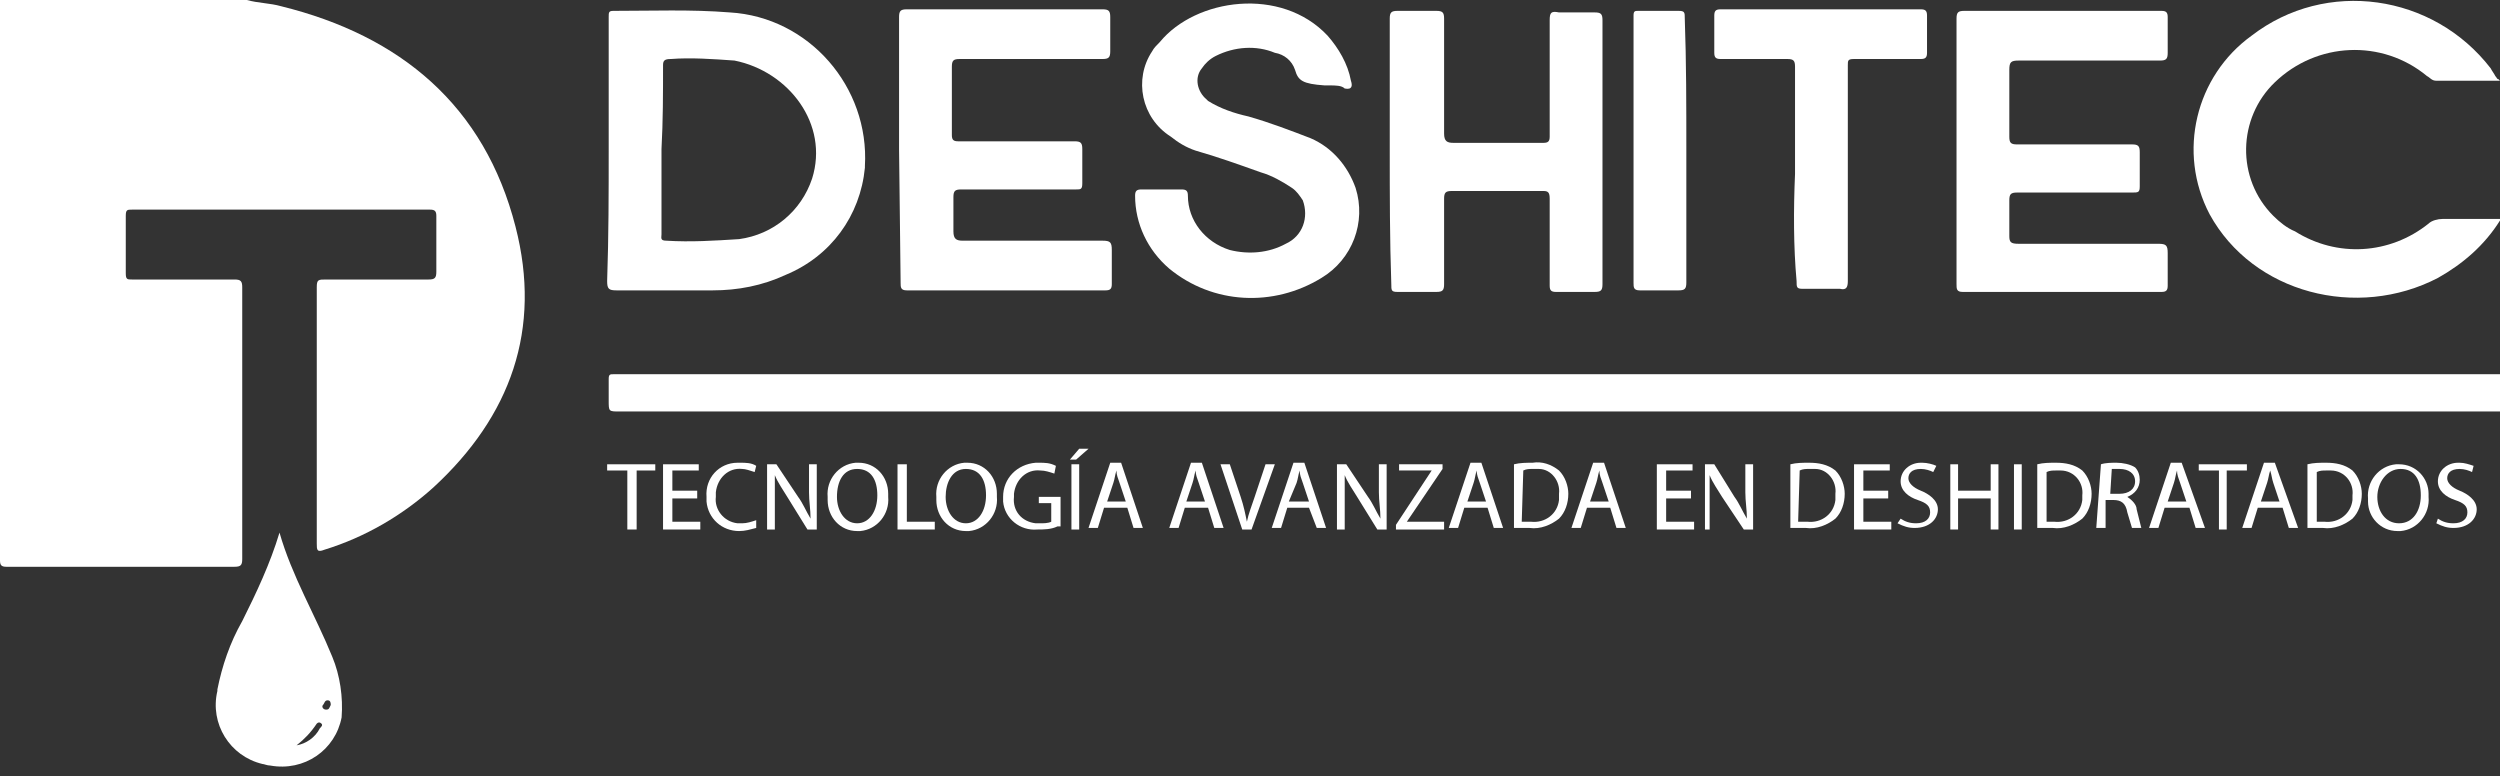 <svg xmlns="http://www.w3.org/2000/svg" width="161" height="50" viewBox="0 0 161 50" fill="none"><rect x="0" y="0" width="161" height="50" fill="#333333" stroke="none"/><path d="M15.9 0C16.6 0.2 17.4 0.2 18.1 0.4C25.8 2.3 31.2 6.8 33.2 14.6C34.9 21.2 32.9 26.8 27.9 31.4C25.9 33.2 23.5 34.6 20.9 35.4C20.4 35.6 20.4 35.4 20.4 35C20.4 29.5 20.4 24 20.4 18.5C20.4 18 20.5 18 21 18C23.2 18 25.4 18 27.6 18C28 18 28.1 17.9 28.1 17.5C28.1 16.3 28.1 15.1 28.1 13.9C28.1 13.6 28 13.5 27.7 13.5H8.5C8.2 13.5 8.1 13.5 8.1 13.9C8.1 15.1 8.1 16.4 8.1 17.6C8.1 18 8.2 18 8.5 18C10.7 18 12.9 18 15.1 18C15.5 18 15.6 18.1 15.6 18.5C15.6 24.3 15.6 30.1 15.6 36C15.6 36.4 15.5 36.5 15.1 36.5C10.2 36.5 5.3 36.5 0.4 36.5C0.1 36.5 0 36.4 0 36.1C0 36 0 35.8 0 35.7V0H15.9Z" fill="white"></path><path d="M161 26.5H160.3H39.9C39.2 26.5 39.2 26.5 39.2 25.8C39.2 25.3 39.2 24.9 39.2 24.4C39.2 24.1 39.3 24.1 39.5 24.1C39.7 24.1 39.8 24.1 40 24.1H160.3H161V26.5Z" fill="white"></path><path d="M161 5.2H156.9C156.6 5.2 156.5 5 156.3 4.9C153.4 2.5 149.2 2.7 146.5 5.3C144.1 7.6 144 11.5 146.4 13.9C146.8 14.3 147.3 14.7 147.8 14.9C150.5 16.6 153.9 16.4 156.4 14.4C156.6 14.2 157 14.1 157.3 14.1C158.6 14.1 159.8 14.1 161 14.1V14.2C160 15.8 158.6 17 157 17.9C151.8 20.6 145.1 18.9 142.3 13.8C140.2 9.8 141.4 4.9 145 2.3C149.8 -1.4 156.7 -0.4 160.4 4.4C160.5 4.6 160.6 4.7 160.7 4.9C160.8 5 160.8 5.1 160.9 5.1L161 5.2Z" fill="white"></path><path d="M39.2 9.6V1.1C39.2 0.8 39.2 0.7 39.5 0.7C42 0.7 44.5 0.6 47 0.8C52.1 1.1 56 5.6 55.7 10.7V10.8C55.4 13.9 53.5 16.5 50.6 17.7C49.1 18.4 47.5 18.7 45.9 18.7C43.8 18.7 41.8 18.7 39.7 18.7C39.2 18.7 39.1 18.6 39.1 18.1C39.2 15.2 39.2 12.4 39.2 9.6ZM42.6 9.6C42.6 11.4 42.6 13.2 42.6 15.1C42.6 15.3 42.5 15.5 42.9 15.5C44.5 15.6 46 15.5 47.6 15.4C49.8 15.1 51.6 13.6 52.3 11.5C53.4 8 50.8 4.6 47.3 3.9C45.9 3.8 44.5 3.7 43.2 3.8C42.8 3.8 42.7 3.9 42.7 4.2C42.7 6 42.7 7.8 42.6 9.6Z" fill="white"></path><path d="M126 9.7C126 6.9 126 4 126 1.2C126 0.8 126.1 0.7 126.5 0.7C130.7 0.7 134.9 0.7 139.2 0.7C139.5 0.7 139.6 0.8 139.6 1.1C139.6 1.9 139.6 2.6 139.6 3.4C139.6 3.8 139.5 3.9 139.1 3.9C136.1 3.9 133 3.9 130 3.9C129.5 3.9 129.4 4 129.4 4.5C129.4 5.9 129.4 7.4 129.4 8.8C129.4 9.2 129.5 9.3 129.9 9.3C132.4 9.3 134.9 9.3 137.3 9.3C137.7 9.3 137.8 9.4 137.8 9.8C137.8 10.5 137.8 11.2 137.8 12C137.8 12.4 137.7 12.4 137.3 12.4C134.8 12.4 132.3 12.4 129.9 12.4C129.5 12.4 129.4 12.5 129.4 12.9C129.4 13.7 129.4 14.4 129.4 15.2C129.4 15.6 129.5 15.7 130 15.7C133 15.7 136 15.7 139 15.7C139.5 15.7 139.6 15.8 139.6 16.3C139.6 17 139.6 17.7 139.6 18.4C139.6 18.7 139.5 18.8 139.2 18.8C134.9 18.8 130.6 18.8 126.4 18.8C126 18.8 126 18.6 126 18.3V9.7Z" fill="white"></path><path d="M57.9 9.6C57.9 6.8 57.9 4 57.9 1.1C57.9 0.7 58 0.6 58.4 0.6C62.6 0.6 66.8 0.6 71 0.6C71.4 0.6 71.5 0.7 71.5 1.1C71.5 1.8 71.5 2.5 71.5 3.3C71.5 3.7 71.4 3.8 71 3.8C67.9 3.8 64.9 3.8 61.8 3.8C61.4 3.8 61.3 3.9 61.3 4.3C61.3 5.8 61.3 7.2 61.3 8.7C61.3 9 61.4 9.1 61.7 9.1C64.2 9.1 66.7 9.1 69.2 9.1C69.6 9.1 69.7 9.2 69.7 9.6C69.7 10.3 69.7 11.1 69.7 11.8C69.7 12.2 69.6 12.2 69.3 12.2C66.8 12.2 64.3 12.2 61.9 12.2C61.5 12.2 61.4 12.3 61.4 12.7C61.4 13.4 61.4 14.2 61.4 14.9C61.4 15.4 61.6 15.5 62 15.5C65 15.5 68 15.5 71 15.5C71.5 15.5 71.6 15.6 71.6 16.1C71.6 16.8 71.6 17.6 71.6 18.3C71.6 18.6 71.5 18.7 71.2 18.7C66.9 18.7 62.7 18.7 58.4 18.7C58 18.7 58 18.5 58 18.2L57.9 9.6Z" fill="white"></path><path d="M89.5 9.7C89.5 6.9 89.5 4 89.5 1.2C89.5 0.8 89.6 0.7 90 0.7C90.8 0.7 91.6 0.7 92.5 0.7C92.9 0.7 93 0.8 93 1.2C93 3.7 93 6.2 93 8.6C93 9.1 93.2 9.2 93.6 9.2C95.5 9.2 97.5 9.2 99.4 9.2C99.7 9.2 99.8 9.1 99.8 8.8C99.8 6.3 99.8 3.8 99.8 1.3C99.8 0.8 99.9 0.7 100.4 0.8C101.2 0.8 101.9 0.8 102.7 0.8C103.1 0.8 103.2 0.9 103.2 1.3C103.2 3.9 103.2 6.6 103.2 9.2C103.2 12.2 103.2 15.3 103.2 18.3C103.2 18.7 103.1 18.8 102.7 18.8C101.9 18.8 101 18.8 100.2 18.8C99.9 18.8 99.8 18.7 99.8 18.4C99.8 16.5 99.8 14.7 99.8 12.8C99.8 12.4 99.7 12.3 99.4 12.3C97.4 12.3 95.4 12.3 93.5 12.3C93.1 12.3 93 12.4 93 12.8C93 14.6 93 16.5 93 18.3C93 18.7 92.9 18.8 92.5 18.8C91.7 18.8 90.9 18.8 90 18.8C89.6 18.8 89.6 18.7 89.6 18.3C89.5 15.4 89.5 12.5 89.5 9.7Z" fill="white"></path><path d="M85.6 5.5H85.3C83.9 5.4 83.6 5.2 83.4 4.5C83.2 3.9 82.7 3.5 82.1 3.4C80.9 2.9 79.5 3 78.3 3.6C77.9 3.8 77.6 4.1 77.4 4.4C76.9 5 77.1 5.9 77.7 6.4L77.8 6.5C78.6 7 79.5 7.3 80.4 7.5C81.8 7.9 83.1 8.4 84.4 8.9C85.8 9.5 86.8 10.7 87.3 12.1C88 14.3 87.1 16.7 85.1 17.9C82 19.8 78.1 19.6 75.3 17.3C73.9 16.1 73.1 14.4 73.1 12.6C73.1 12.3 73.2 12.2 73.5 12.2C74.4 12.2 75.2 12.2 76.1 12.2C76.4 12.2 76.5 12.3 76.5 12.6C76.5 14.2 77.6 15.6 79.2 16.1C80.4 16.4 81.7 16.3 82.8 15.7C83.9 15.2 84.3 14 83.9 12.9C83.7 12.6 83.5 12.3 83.2 12.1C82.6 11.7 81.9 11.3 81.2 11.1C79.8 10.6 78.4 10.1 77 9.7C76.4 9.5 75.9 9.2 75.4 8.8C73.5 7.6 73 5.1 74.2 3.3C74.3 3.1 74.5 2.9 74.7 2.7C77 -0.1 82.5 -0.9 85.5 2.3C86.2 3.1 86.8 4.1 87 5.2C87.1 5.5 87.1 5.8 86.6 5.7C86.4 5.5 86 5.5 85.6 5.5Z" fill="white"></path><path d="M115.6 11.2C115.6 8.9 115.6 6.6 115.6 4.3C115.6 3.9 115.5 3.8 115.1 3.8C113.7 3.8 112.3 3.8 110.8 3.8C110.5 3.8 110.4 3.7 110.4 3.4C110.4 2.6 110.4 1.8 110.4 1C110.4 0.7 110.5 0.6 110.8 0.6H123.7C124 0.6 124.1 0.7 124.1 1C124.1 1.8 124.1 2.6 124.1 3.4C124.1 3.7 124 3.8 123.7 3.8C122.3 3.8 120.8 3.8 119.4 3.8C119 3.8 119 3.9 119 4.2C119 8.8 119 13.5 119 18.1C119 18.5 118.9 18.7 118.5 18.6C117.7 18.6 116.9 18.6 116.1 18.6C115.7 18.6 115.7 18.5 115.7 18.1C115.5 15.9 115.5 13.5 115.6 11.2Z" fill="white"></path><path d="M18 34.3C18.8 37.1 20.3 39.6 21.4 42.3C21.9 43.5 22.1 44.9 22 46.2C21.6 48.3 19.6 49.7 17.4 49.3C17.2 49.3 17 49.2 16.9 49.2C14.8 48.7 13.5 46.6 14 44.5V44.4C14.3 42.9 14.8 41.4 15.6 40C16.5 38.2 17.4 36.3 18 34.3ZM19.1 48C19.7 47.9 20.3 47.5 20.6 46.9C20.7 46.8 20.8 46.7 20.7 46.6C20.6 46.5 20.5 46.5 20.4 46.6C20 47.2 19.6 47.6 19.1 48ZM21.3 45.4C21.3 45.3 21.3 45.1 21.1 45.1C20.9 45.1 20.9 45.3 20.8 45.4C20.7 45.5 20.8 45.7 21 45.7C21.2 45.7 21.2 45.6 21.3 45.4Z" fill="white"></path><path d="M108.6 9.7C108.6 12.5 108.6 15.4 108.6 18.2C108.6 18.6 108.5 18.7 108.1 18.7C107.3 18.7 106.4 18.7 105.6 18.7C105.2 18.7 105.2 18.5 105.2 18.2C105.2 13 105.2 7.8 105.2 2.5C105.2 2 105.2 1.5 105.2 1C105.2 0.7 105.3 0.7 105.5 0.7C106.4 0.7 107.2 0.7 108.1 0.7C108.5 0.7 108.5 0.8 108.5 1.2C108.6 4 108.6 6.8 108.6 9.7Z" fill="white"></path><path d="M40.4 30.3H39.1V29.9H42.2V30.3H41V34.1H40.4V30.3Z" fill="white"></path><path d="M44.9 32.1H43.3V33.6H45.1V34.1H42.7V29.9H45V30.3H43.3V31.6H44.9V32.1Z" fill="white"></path><path d="M48.7 34C48.3 34.1 48 34.2 47.6 34.2C46.5 34.2 45.6 33.4 45.5 32.3C45.5 32.2 45.5 32.1 45.5 32C45.4 30.8 46.3 29.8 47.5 29.8C47.6 29.8 47.7 29.8 47.7 29.8C48 29.8 48.4 29.8 48.7 30L48.6 30.4C48.3 30.3 48 30.2 47.8 30.2C46.9 30.1 46.2 30.8 46.1 31.7C46.1 31.8 46.1 31.9 46.1 32C46 32.8 46.6 33.6 47.5 33.7C47.6 33.7 47.7 33.7 47.8 33.7C48.1 33.7 48.4 33.6 48.7 33.5V34Z" fill="white"></path><path d="M49.4 34.1V29.9H50L51.4 32C51.7 32.4 51.9 32.9 52.2 33.4C52.2 32.8 52.1 32.3 52.1 31.7V29.9H52.6V34.1H52L50.7 32C50.4 31.5 50.1 31.1 49.9 30.6C49.9 31.1 49.9 31.6 49.9 32.3V34.1H49.4Z" fill="white"></path><path d="M57.2 32C57.3 33.1 56.5 34.1 55.4 34.2C55.3 34.2 55.2 34.2 55.2 34.2C54.1 34.2 53.3 33.3 53.3 32.2C53.3 32.1 53.3 32 53.3 32C53.2 30.9 54 29.9 55.1 29.8C55.2 29.8 55.3 29.8 55.3 29.8C56.4 29.8 57.2 30.7 57.2 31.8C57.2 31.8 57.2 31.9 57.2 32ZM53.9 32C53.9 32.9 54.4 33.7 55.2 33.7C56 33.7 56.5 32.9 56.5 31.9C56.5 30.9 56.1 30.2 55.2 30.2C54.3 30.2 53.9 31 53.9 32Z" fill="white"></path><path d="M57.8 29.9H58.4V33.6H60.2V34.1H57.8V29.9Z" fill="white"></path><path d="M64.2 32C64.3 33.1 63.5 34.1 62.4 34.2C62.3 34.2 62.2 34.2 62.2 34.2C61.1 34.2 60.3 33.3 60.3 32.2C60.3 32.1 60.3 32 60.3 32C60.2 30.9 61 29.9 62.1 29.8C62.2 29.8 62.3 29.8 62.3 29.8C63.4 29.8 64.2 30.7 64.2 31.8C64.2 31.8 64.2 31.9 64.2 32ZM60.9 32C60.9 32.9 61.4 33.7 62.2 33.7C63 33.7 63.5 32.9 63.5 31.9C63.5 30.9 63.1 30.2 62.2 30.2C61.3 30.2 60.9 31.1 60.9 32Z" fill="white"></path><path d="M68.1 33.9C67.7 34.1 67.2 34.1 66.8 34.1C65.7 34.2 64.7 33.4 64.6 32.3C64.6 32.2 64.6 32.1 64.6 32C64.6 30.8 65.5 29.9 66.7 29.8C66.8 29.8 66.9 29.8 66.9 29.8C67.3 29.8 67.6 29.8 68 30L67.9 30.5C67.6 30.4 67.3 30.3 67 30.3C66.1 30.2 65.4 30.9 65.3 31.8C65.3 31.9 65.3 32 65.3 32C65.2 32.9 65.8 33.6 66.7 33.7C66.8 33.7 66.9 33.7 67 33.7C67.2 33.7 67.5 33.7 67.7 33.6V32.4H66.9V32H68.3V33.9H68.1Z" fill="white"></path><path d="M70.1 28.9L69.3 29.6H68.9L69.5 28.9H70.1ZM69.5 34.1H69V29.9H69.5V34.1Z" fill="white"></path><path d="M71.1 32.7L70.7 34H70.1L71.5 29.8H72.2L73.6 34H73L72.6 32.7H71.1ZM72.5 32.3L72.1 31.1C72 30.8 71.9 30.6 71.9 30.3C71.8 30.6 71.8 30.8 71.7 31.1L71.3 32.3H72.5Z" fill="white"></path><path d="M76.3 32.7L75.9 34H75.3L76.7 29.8H77.4L78.8 34H78.2L77.8 32.7H76.3ZM77.6 32.3L77.2 31.1C77.1 30.8 77 30.6 77 30.3C76.9 30.6 76.9 30.8 76.8 31.1L76.4 32.3H77.6Z" fill="white"></path><path d="M80 34.1L78.6 29.9H79.2L79.9 32C80.1 32.6 80.2 33.1 80.3 33.6C80.4 33.1 80.6 32.6 80.8 32L81.5 29.9H82.1L80.6 34.1H80Z" fill="white"></path><path d="M82.9 32.7L82.5 34H81.9L83.3 29.8H84L85.4 34H84.8L84.3 32.7H82.9ZM84.3 32.3L83.9 31.1C83.8 30.8 83.7 30.6 83.7 30.3C83.6 30.6 83.6 30.8 83.5 31.1L83 32.3H84.3Z" fill="white"></path><path d="M86.1 34.1V29.9H86.7L88.1 32C88.4 32.4 88.6 32.9 88.9 33.4C88.9 32.8 88.8 32.3 88.8 31.7V29.9H89.3V34.1H88.7L87.4 32C87.1 31.5 86.8 31.1 86.6 30.6C86.6 31.1 86.6 31.6 86.6 32.3V34.1H86.1Z" fill="white"></path><path d="M89.9 33.8L92.2 30.3H90.1V29.9H92.9V30.2L90.6 33.6H93V34.1H89.9V33.8Z" fill="white"></path><path d="M94.3 32.7L93.9 34H93.3L94.7 29.8H95.4L96.8 34H96.2L95.8 32.7H94.3ZM95.7 32.3L95.3 31.1C95.2 30.8 95.1 30.6 95.1 30.3C95 30.6 95 30.8 94.9 31.1L94.5 32.3H95.7Z" fill="white"></path><path d="M97.5 29.9C97.9 29.8 98.3 29.8 98.7 29.8C99.3 29.7 99.9 29.9 100.4 30.3C100.8 30.7 101 31.3 101 31.8C101 32.4 100.8 33 100.4 33.4C99.9 33.8 99.2 34.1 98.5 34C98.2 34 97.8 34 97.5 34V29.9ZM98 33.6C98.2 33.6 98.4 33.6 98.6 33.6C99.5 33.7 100.3 33.1 100.4 32.2C100.4 32.1 100.4 32 100.4 31.8C100.5 31 99.9 30.2 99.1 30.2C99 30.2 98.9 30.2 98.7 30.2C98.5 30.2 98.3 30.2 98.1 30.3L98 33.6Z" fill="white"></path><path d="M102.2 32.7L101.8 34H101.2L102.6 29.8H103.3L104.7 34H104.1L103.7 32.7H102.2ZM103.6 32.3L103.2 31.1C103.1 30.8 103 30.6 103 30.3C102.9 30.6 102.9 30.8 102.8 31.1L102.4 32.3H103.6Z" fill="white"></path><path d="M108.9 32.1H107.3V33.6H109.1V34.1H106.7V29.9H109V30.3H107.3V31.6H108.9V32.1Z" fill="white"></path><path d="M109.8 34.1V29.9H110.4L111.7 32C112 32.4 112.2 32.9 112.5 33.4C112.5 32.8 112.4 32.3 112.4 31.7V29.9H112.9V34.1H112.3L110.9 32C110.6 31.5 110.3 31.1 110.1 30.6C110.1 31.1 110.1 31.6 110.1 32.3V34.1H109.8Z" fill="white"></path><path d="M115.3 29.9C115.7 29.8 116.1 29.8 116.5 29.8C117.1 29.8 117.7 29.9 118.2 30.3C118.6 30.7 118.8 31.3 118.8 31.8C118.8 32.4 118.6 33 118.2 33.4C117.7 33.8 117 34.1 116.3 34C116 34 115.6 34 115.3 34V29.9ZM115.8 33.6C116 33.6 116.2 33.6 116.4 33.6C117.3 33.7 118.1 33.1 118.2 32.2C118.2 32.1 118.2 32 118.2 31.8C118.3 31 117.7 30.2 116.9 30.2C116.8 30.2 116.7 30.2 116.5 30.2C116.3 30.2 116.1 30.2 115.9 30.3L115.8 33.6Z" fill="white"></path><path d="M121.6 32.1H120V33.6H121.8V34.1H119.4V29.9H121.7V30.3H120V31.6H121.6V32.1Z" fill="white"></path><path d="M122.4 33.4C122.7 33.6 123 33.7 123.4 33.7C124 33.7 124.3 33.4 124.3 33C124.3 32.6 124.1 32.4 123.5 32.2C122.9 32 122.4 31.6 122.4 31C122.4 30.3 123 29.8 123.7 29.8H123.8C124.1 29.8 124.5 29.9 124.7 30L124.5 30.4C124.3 30.3 124 30.2 123.7 30.2C123.1 30.2 122.9 30.5 122.9 30.8C122.9 31.1 123.2 31.4 123.7 31.6C124.2 31.8 124.8 32.2 124.8 32.8C124.8 33.4 124.3 34 123.3 34C122.9 34 122.6 33.9 122.2 33.7L122.4 33.4Z" fill="white"></path><path d="M126.1 29.9V31.6H128.2V29.9H128.7V34.1H128.2V32.1H126.1V34.1H125.6V29.9H126.1Z" fill="white"></path><path d="M130.2 29.9H129.7V34.1H130.2V29.9Z" fill="white"></path><path d="M131.2 29.9C131.6 29.8 132 29.8 132.4 29.8C133 29.8 133.6 29.9 134.1 30.3C134.5 30.7 134.7 31.3 134.7 31.8C134.7 32.4 134.5 33 134.1 33.4C133.6 33.8 132.9 34.1 132.2 34C131.9 34 131.5 34 131.2 34V29.9ZM131.7 33.6C131.9 33.6 132.1 33.6 132.3 33.6C133.2 33.7 134 33.1 134.1 32.2C134.1 32.1 134.1 32 134.1 31.9C134.2 31.1 133.6 30.3 132.7 30.3C132.6 30.3 132.5 30.3 132.4 30.3C132.2 30.3 132 30.3 131.8 30.4V33.6H131.7Z" fill="white"></path><path d="M135.3 29.9C135.6 29.8 136 29.8 136.3 29.8C136.7 29.8 137.2 29.9 137.5 30.1C137.7 30.3 137.8 30.6 137.8 30.9C137.8 31.4 137.5 31.8 137 32C137.3 32.2 137.6 32.5 137.6 32.8C137.7 33.2 137.8 33.6 137.9 34H137.3C137.2 33.7 137.1 33.3 137 33C136.9 32.4 136.6 32.2 136.1 32.2H135.6V34H135L135.3 29.9ZM135.9 31.8H136.5C137.1 31.8 137.5 31.5 137.5 31C137.5 30.5 137.1 30.2 136.5 30.2C136.3 30.2 136.1 30.2 136 30.2L135.9 31.8Z" fill="white"></path><path d="M139.4 32.7L139 34H138.4L139.8 29.8H140.5L142 34H141.4L141 32.7H139.4ZM140.8 32.3L140.4 31.1C140.3 30.8 140.2 30.6 140.2 30.3C140.1 30.6 140.1 30.8 140 31.1L139.6 32.3H140.8Z" fill="white"></path><path d="M142.9 30.3H141.6V29.9H144.7V30.3H143.4V34.1H142.9V30.3Z" fill="white"></path><path d="M145.4 32.7L145 34H144.4L145.8 29.8H146.5L148 34H147.4L147 32.7H145.4ZM146.8 32.3L146.4 31.1C146.3 30.8 146.3 30.6 146.2 30.3C146.1 30.6 146.1 30.8 146 31.1L145.6 32.3H146.8Z" fill="white"></path><path d="M148.6 29.9C149 29.8 149.4 29.8 149.8 29.8C150.4 29.8 151 29.9 151.5 30.3C151.9 30.7 152.1 31.3 152.1 31.8C152.1 32.4 151.9 33 151.5 33.4C151 33.8 150.3 34.1 149.6 34C149.3 34 148.9 34 148.6 34V29.9ZM149.1 33.6C149.3 33.6 149.5 33.6 149.7 33.6C150.6 33.7 151.4 33.1 151.5 32.2C151.5 32.1 151.5 32 151.5 31.9C151.6 31.1 151 30.3 150.1 30.3C150 30.3 149.9 30.3 149.8 30.3C149.6 30.3 149.4 30.3 149.2 30.4V33.6H149.1Z" fill="white"></path><path d="M156.4 32C156.5 33.1 155.7 34.1 154.6 34.2C154.5 34.2 154.4 34.2 154.4 34.2C153.3 34.2 152.5 33.3 152.5 32.3C152.5 32.2 152.5 32.2 152.5 32.1C152.4 31 153.2 30 154.3 29.9C154.4 29.9 154.5 29.9 154.5 29.9C155.6 29.9 156.4 30.8 156.4 31.8C156.4 31.8 156.4 31.9 156.4 32ZM153.1 32C153.1 32.9 153.6 33.7 154.5 33.7C155.4 33.7 155.9 32.9 155.9 31.9C155.9 30.9 155.5 30.2 154.6 30.2C153.7 30.2 153.1 31.1 153.1 32Z" fill="white"></path><path d="M157 33.4C157.3 33.6 157.6 33.7 158 33.7C158.6 33.7 158.9 33.4 158.9 33C158.9 32.6 158.7 32.4 158.1 32.2C157.5 32 157 31.6 157 31C157 30.3 157.6 29.8 158.3 29.8H158.4C158.7 29.8 159 29.9 159.3 30L159.2 30.4C159 30.3 158.7 30.2 158.4 30.2C157.8 30.2 157.6 30.5 157.6 30.8C157.6 31.1 157.9 31.4 158.4 31.6C158.9 31.8 159.5 32.2 159.5 32.8C159.5 33.4 159 34 158 34C157.6 34 157.3 33.9 156.9 33.7L157 33.4Z" fill="white"></path></svg>